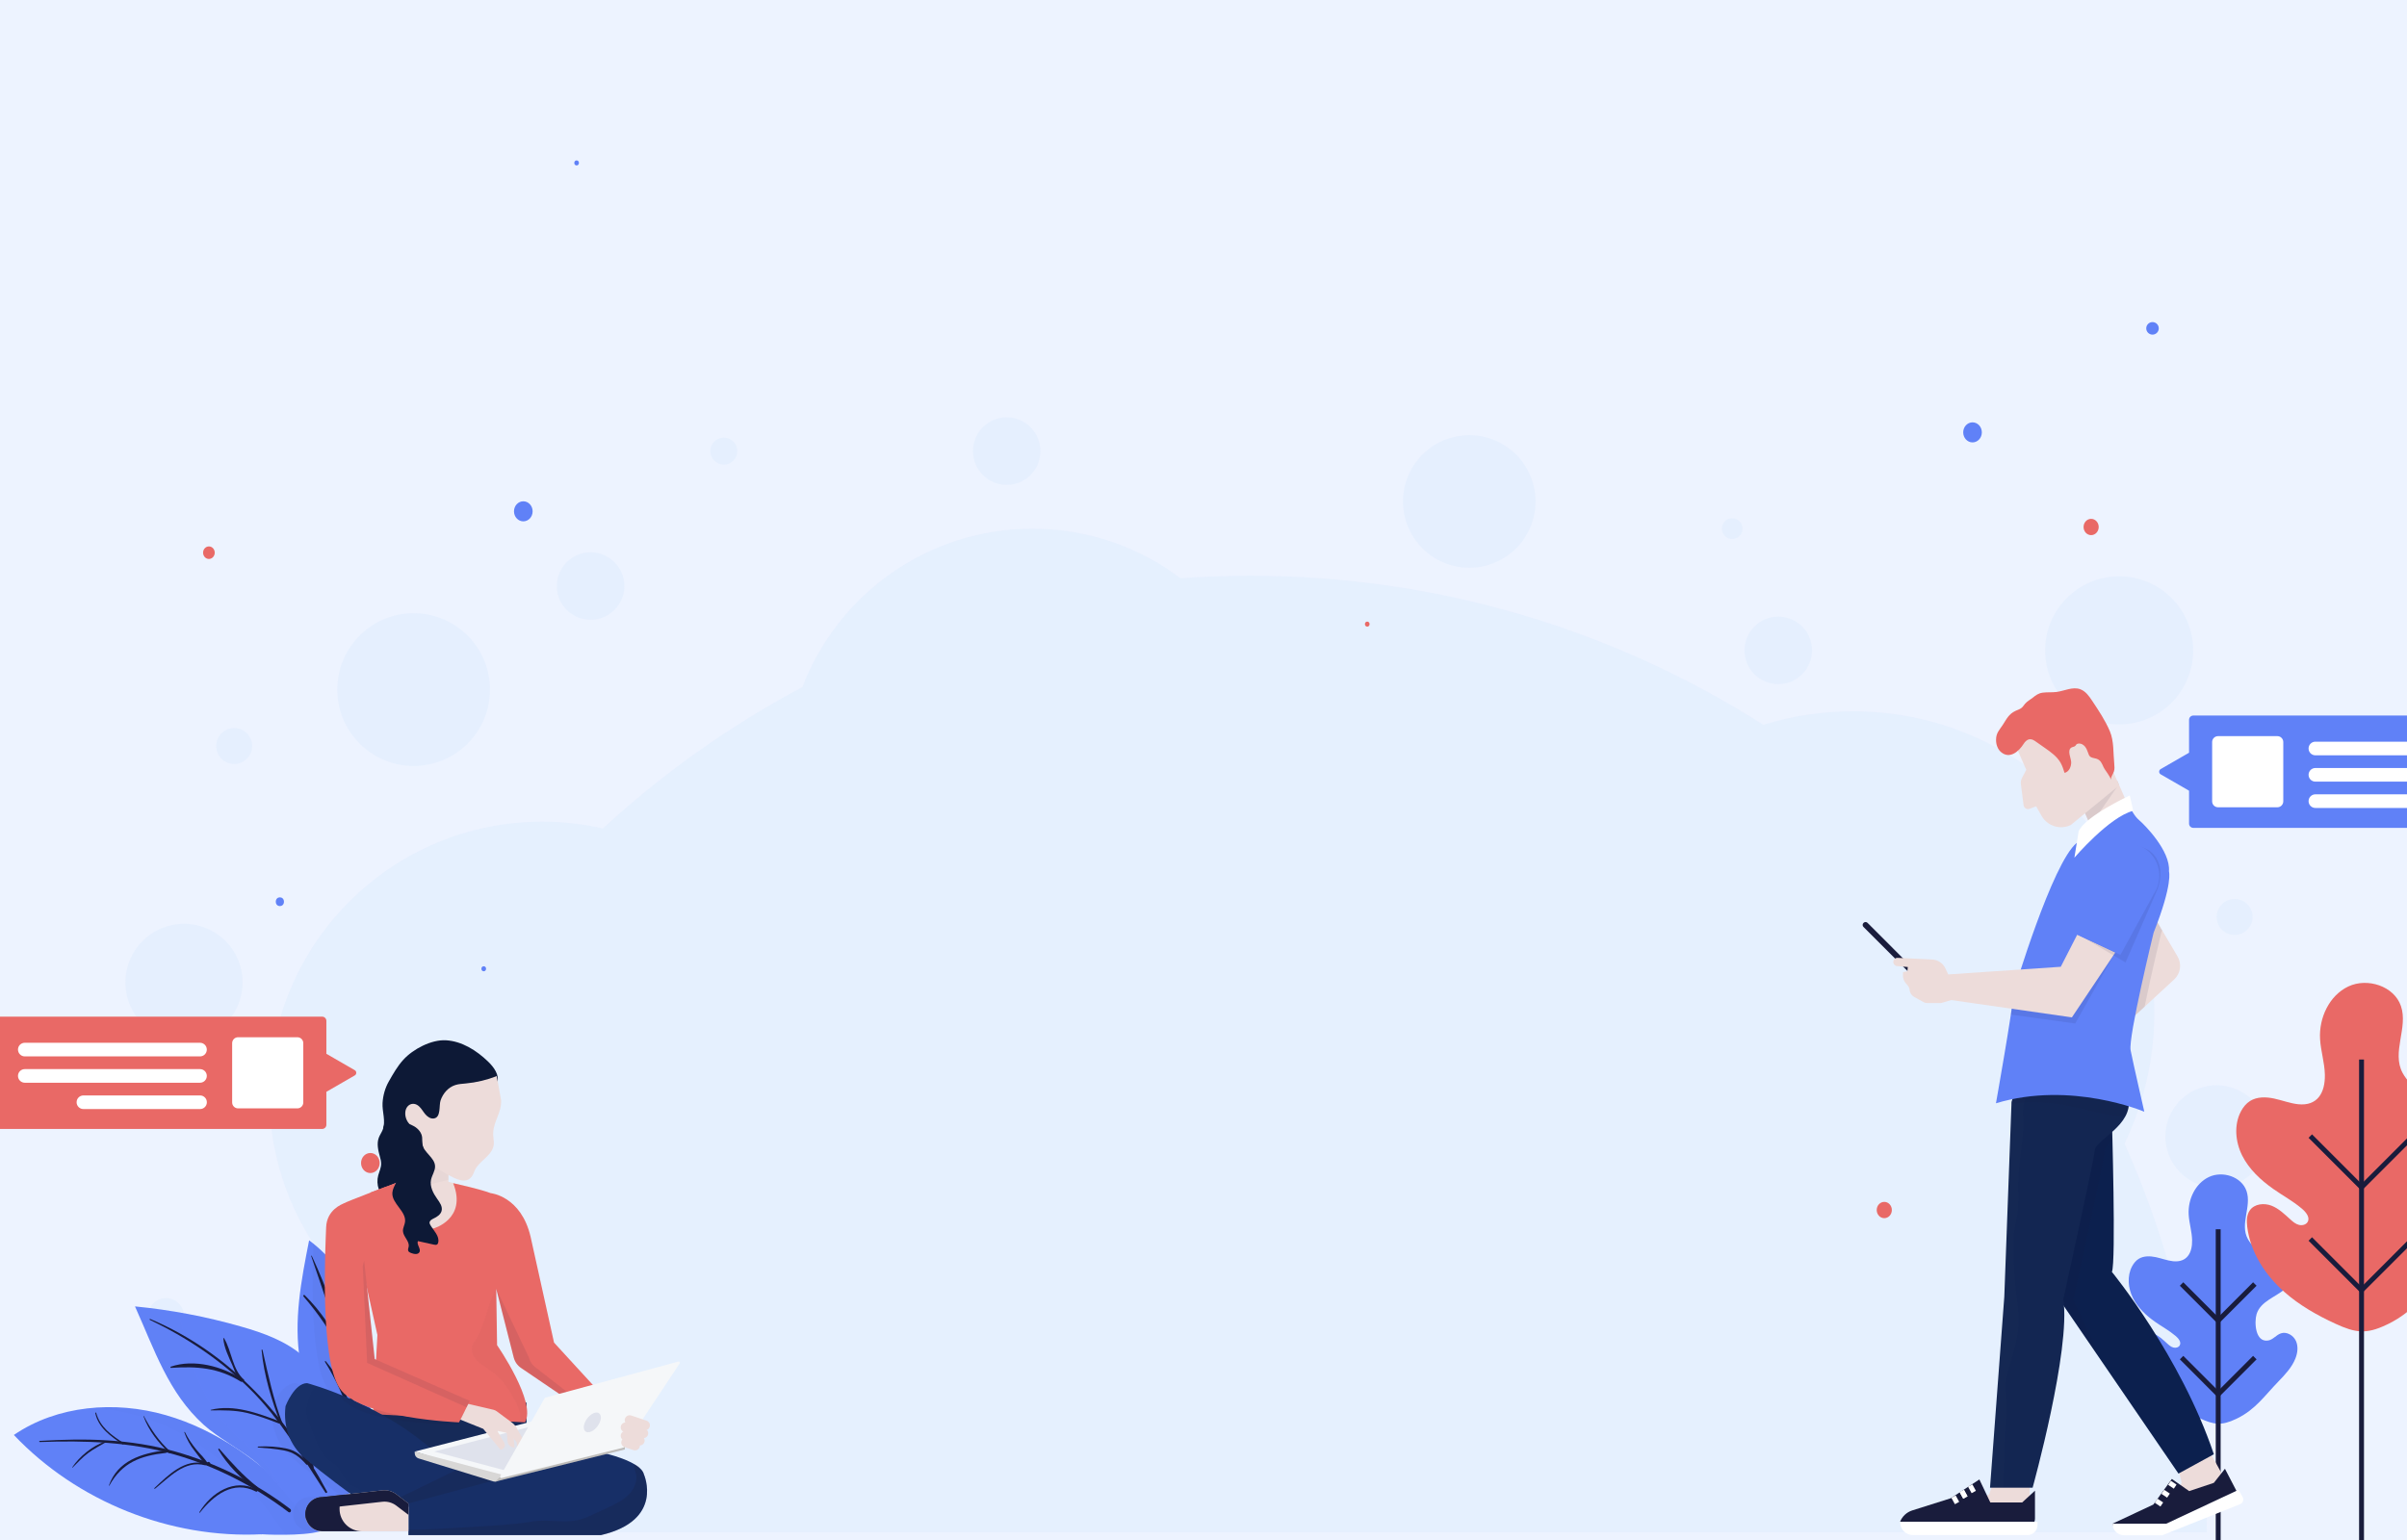 <svg width="1920" height="1229" viewBox="0 0 1920 1229" fill="none" xmlns="http://www.w3.org/2000/svg">
<rect x="0" y="0" width="1920" height="1229" fill="#808080" stroke="none"/>
<g clip-path="url(#clip0)">
<rect width="1920" height="1229" fill="#EDF3FF"/>
<g opacity="0.5">
<path d="M1807.79 916.138C1812.95 894.178 1799.34 872.194 1777.39 867.035C1755.44 861.876 1733.46 875.496 1728.31 897.456C1723.15 919.416 1736.76 941.4 1758.71 946.559C1780.66 951.718 1802.64 938.098 1807.79 916.138Z" fill="#DEEBFD"/>
</g>
<g opacity="0.5">
<path d="M1224.87 400.135C1224.87 429.36 1201.21 453.029 1172 453.029C1142.79 453.029 1119.13 429.36 1119.13 400.135C1119.13 370.911 1142.79 347.241 1172 347.241C1201.18 347.241 1224.87 370.911 1224.87 400.135Z" fill="#DEEBFD"/>
</g>
<g opacity="0.5">
<path d="M498.042 467.622C498.042 482.488 485.998 494.577 471.099 494.577C456.201 494.577 444.156 482.527 444.156 467.622C444.156 452.755 456.201 440.666 471.099 440.666C485.998 440.666 498.042 452.755 498.042 467.622Z" fill="#DEEBFD"/>
</g>
<g opacity="0.5">
<path d="M1445.42 518.951C1445.42 533.818 1433.38 545.907 1418.48 545.907C1403.58 545.907 1391.53 533.857 1391.53 518.951C1391.53 504.085 1403.58 491.996 1418.48 491.996C1433.38 491.996 1445.42 504.045 1445.42 518.951Z" fill="#DEEBFD"/>
</g>
<g opacity="0.5">
<path d="M803.016 386.911C817.896 386.911 829.959 374.843 829.959 359.956C829.959 345.068 817.896 333 803.016 333C788.136 333 776.073 345.068 776.073 359.956C776.073 374.843 788.136 386.911 803.016 386.911Z" fill="#DEEBFD"/>
</g>
<g opacity="0.5">
<path d="M1820 1024.97C1820 1031.07 1815.03 1036.04 1808.93 1036.04C1802.83 1036.04 1797.87 1031.07 1797.87 1024.97C1797.87 1018.86 1802.83 1013.89 1808.93 1013.89C1815.03 1013.93 1820 1018.86 1820 1024.97Z" fill="#DEEBFD"/>
</g>
<g opacity="0.5">
<path d="M1390.01 421.809C1390.01 426.387 1386.29 430.103 1381.72 430.103C1377.14 430.103 1373.43 426.387 1373.43 421.809C1373.43 417.232 1377.14 413.515 1381.72 413.515C1386.29 413.515 1390.01 417.232 1390.01 421.809Z" fill="#DEEBFD"/>
</g>
<g opacity="0.5">
<path d="M577.385 370.753C583.345 370.753 588.177 365.919 588.177 359.955C588.177 353.992 583.345 349.157 577.385 349.157C571.424 349.157 566.592 353.992 566.592 359.955C566.592 365.919 571.424 370.753 577.385 370.753Z" fill="#DEEBFD"/>
</g>
<g opacity="0.5">
<path d="M201.163 595.279C201.163 603.221 194.711 609.638 186.811 609.638C178.873 609.638 172.46 603.182 172.46 595.279C172.46 587.338 178.912 580.921 186.811 580.921C194.75 580.921 201.163 587.338 201.163 595.279Z" fill="#DEEBFD"/>
</g>
<g opacity="0.5">
<path d="M1796.85 731.661C1796.85 739.603 1790.4 746.02 1782.5 746.02C1774.56 746.02 1768.15 739.564 1768.15 731.661C1768.15 723.72 1774.6 717.303 1782.5 717.303C1790.44 717.264 1796.85 723.72 1796.85 731.661Z" fill="#DEEBFD"/>
</g>
<g opacity="0.5">
<path d="M390.074 560.002C395.465 526.773 372.909 495.463 339.696 490.07C306.482 484.677 275.188 507.243 269.797 540.473C264.407 573.702 286.962 605.011 320.176 610.404C353.389 615.797 384.684 593.231 390.074 560.002Z" fill="#DEEBFD"/>
</g>
<g opacity="0.5">
<path d="M146.769 1050.12C146.769 1058.06 140.316 1064.48 132.417 1064.48C124.479 1064.48 118.066 1058.02 118.066 1050.12C118.066 1042.22 124.518 1035.76 132.417 1035.76C140.316 1035.76 146.769 1042.18 146.769 1050.12Z" fill="#DEEBFD"/>
</g>
<g opacity="0.5">
<path d="M1690.41 578.065C1723.04 578.065 1749.49 551.599 1749.49 518.95C1749.49 486.302 1723.04 459.836 1690.41 459.836C1657.78 459.836 1631.32 486.302 1631.32 518.95C1631.32 551.599 1657.78 578.065 1690.41 578.065Z" fill="#DEEBFD"/>
</g>
<g opacity="0.5">
<path d="M164.676 827.127C188.54 817.237 199.872 789.865 189.987 765.99C180.102 742.114 152.743 730.777 128.879 740.666C105.015 750.556 93.683 777.928 103.568 801.803C113.453 825.679 140.812 837.016 164.676 827.127Z" fill="#DEEBFD"/>
</g>
<g opacity="0.47">
<path d="M1760.37 1222.61C1760.37 1112.17 1736.9 1007.24 1694.71 912.449C1709.96 880.877 1718.49 845.431 1718.49 808.03C1718.49 675.169 1610.83 567.503 1478.07 567.503C1453.2 567.503 1429.19 571.298 1406.63 578.301C1288.38 502.989 1148.03 459.367 997.481 459.367C978.711 459.367 960.137 460.033 941.719 461.363C908.832 436.559 867.89 421.81 823.546 421.81C739.745 421.81 668.224 474.312 639.99 548.215C582.116 579.005 528.661 616.993 480.875 661.006C465.312 657.485 449.162 655.568 432.582 655.568C312.297 655.568 214.771 753.141 214.771 873.482C214.771 925.907 233.306 974.028 264.16 1011.63C244.92 1078.64 234.636 1149.42 234.636 1222.58H1760.37V1222.61Z" fill="#DEEBFD"/>
</g>
<path d="M208.844 1224.18C208.922 1224.18 209 1224.18 209.079 1224.18C209.079 1224.18 205.716 1225.78 208.844 1224.18ZM237.194 1196.56C207.945 1166.32 172.633 1140.77 132.2 1129.15C91.766 1117.53 45.779 1121.25 11.055 1144.99C61.499 1198.16 135.68 1227.86 208.844 1224.22C219.519 1224.92 250.451 1225.39 259.132 1220.34C261.596 1218.9 254.4 1211.15 248.222 1204.73C246.228 1202.66 239.15 1198.59 237.194 1196.56Z" fill="#6081F7"/>
<g opacity="0.2">
<g opacity="0.2">
<path opacity="0.2" d="M248.183 1204.7C246.228 1202.66 239.111 1198.55 237.156 1196.56C207.906 1166.32 172.594 1140.77 132.161 1129.15C112.726 1123.55 92.04 1121.56 71.94 1123.59C95.09 1124.3 118.318 1130.52 139.043 1141.04C175.645 1159.66 204.895 1190.38 227.653 1224.61C239.971 1224.45 253.775 1223.44 259.093 1220.34C261.596 1218.9 254.361 1211.11 248.183 1204.7Z" fill="#191C3C"/>
</g>
</g>
<path d="M272.036 1132.98C277.824 1149.88 285.801 1175 278.645 1191.35C273.014 1204.27 263.121 1222.89 250.216 1220.31C239.345 1206.1 217.369 1177.31 203.408 1166.12C191.716 1156.73 173.572 1146.95 162.466 1136.86C134.233 1111.31 123.323 1077.16 107.681 1042.41C136.227 1045.19 164.539 1050.55 192.146 1058.45C210.174 1063.58 228.396 1070.11 242.356 1082.59C257.02 1095.78 265.662 1114.36 272.036 1132.98Z" fill="#6081F7"/>
<g opacity="0.08">
<path opacity="0.08" d="M210.877 1167.14C200.984 1155.87 184.873 1143 175.683 1131.14C156.327 1106.15 149.757 1077.39 142.758 1047.23C131.105 1045.19 119.412 1043.59 107.642 1042.45C123.284 1077.19 134.194 1111.31 162.427 1136.9C173.533 1146.95 191.677 1156.77 203.369 1166.16C210.095 1171.52 218.659 1180.99 226.949 1190.92C221.396 1181.42 215.726 1172.69 210.877 1167.14Z" fill="#F5F7F9"/>
</g>
<path d="M286.231 1042.88C295.812 1069.06 295.694 1097.66 295.46 1125.55C295.382 1136.15 298.041 1153.64 295.538 1163.97C293.466 1172.5 287.756 1180.79 282.673 1187.95C278.176 1194.29 272.701 1186.74 268.791 1180.56C265.115 1174.77 258.545 1164.71 261.83 1166.98C257.177 1150.82 254.518 1140.61 249.982 1124.38C245.837 1111.86 241.692 1099.3 239.463 1086.27C233.949 1054.27 240.284 1021.52 246.58 989.677C264.528 1003.1 278.489 1021.8 286.231 1042.88Z" fill="#6081F7"/>
<path d="M31.702 1150.63C68.147 1149.34 103.693 1150.47 139.043 1160.53C172.164 1169.99 202.665 1185.76 230.117 1206.5C231.564 1207.59 232.932 1205.13 231.524 1204.07C204.073 1183.18 172.868 1167.57 139.669 1158.18C104.006 1148.12 68.46 1147.46 31.702 1149.73C31.154 1149.77 31.115 1150.63 31.702 1150.63Z" fill="#191C3C"/>
<path d="M119.53 1053.13C148.819 1067.1 175.801 1085.18 198.951 1107.98C223.86 1132.51 240.597 1161.93 259.523 1190.92C260.071 1191.79 261.361 1191.04 260.892 1190.14C228.865 1130.01 183.504 1079.35 119.882 1052.47C119.452 1052.27 119.061 1052.9 119.53 1053.13Z" fill="#191C3C"/>
<path d="M248.222 1002.2C267.305 1059.12 289.594 1113.58 276.69 1174.81C276.416 1176.1 278.371 1176.61 278.645 1175.35C290.689 1117.18 273.21 1054.82 248.691 1002.04C248.535 1001.77 248.105 1001.96 248.222 1002.2Z" fill="#191C3C"/>
<path d="M57.862 1171.05C61.851 1167.06 65.527 1163.03 70.063 1159.59C74.599 1156.14 79.487 1153.76 84.336 1150.86C84.688 1150.67 84.493 1150.04 84.062 1150.16C73.895 1153.56 63.533 1161.93 57.589 1170.85C57.471 1171.01 57.745 1171.21 57.862 1171.05Z" fill="#191C3C"/>
<path d="M87.191 1185.45C97.397 1166.94 112.139 1161.54 132.278 1159.31C133.842 1159.16 133.568 1156.97 132.043 1157.16C112.999 1159.66 93.956 1165.38 86.878 1185.29C86.8 1185.49 87.112 1185.6 87.191 1185.45Z" fill="#191C3C"/>
<path d="M123.636 1187.87C135.211 1178.72 147.255 1164.91 163.561 1169.17C164.422 1169.41 164.773 1168.12 163.913 1167.88C147.45 1163.38 134.116 1177.11 123.127 1187.4C122.815 1187.72 123.284 1188.15 123.636 1187.87Z" fill="#191C3C"/>
<path d="M159.416 1207C170.287 1193.31 186.085 1180.67 204.112 1190.14C205.168 1190.69 206.068 1189.13 205.012 1188.58C187.063 1179.03 168.449 1191 158.986 1206.69C158.869 1206.93 159.221 1207.24 159.416 1207Z" fill="#191C3C"/>
<path d="M76.007 1127.51C78.392 1139.13 88.481 1146.25 97.827 1152.43C98.492 1152.86 99.157 1151.76 98.453 1151.33C88.95 1145.27 79.839 1138.73 76.711 1127.31C76.593 1126.88 75.929 1127.08 76.007 1127.51Z" fill="#191C3C"/>
<path d="M114.446 1130.09C118.591 1141.36 126.178 1151.14 134.859 1159.27C135.563 1159.94 136.657 1158.84 135.914 1158.22C126.803 1150.12 120.468 1140.65 114.759 1129.97C114.72 1129.74 114.368 1129.85 114.446 1130.09Z" fill="#191C3C"/>
<path d="M147.02 1142.92C148.975 1148.44 151.713 1153.25 155.349 1157.87C158.008 1161.19 162.075 1167.65 166.064 1169.25C166.377 1169.37 166.846 1169.21 167.081 1168.98C167.198 1168.82 167.354 1168.7 167.472 1168.55C167.941 1168.04 167.824 1167.29 167.276 1166.9C167.12 1166.79 166.963 1166.71 166.807 1166.59C166.494 1166.39 165.986 1166.43 165.712 1166.75C165.595 1166.86 165.477 1167.02 165.36 1167.14C165.086 1167.45 165.125 1168.12 165.634 1168.16C167.002 1168.35 161.293 1161.9 161.45 1162.05C159.768 1160.29 158.126 1158.49 156.601 1156.61C153.081 1152.35 149.953 1147.69 147.528 1142.73C147.372 1142.45 146.903 1142.65 147.02 1142.92Z" fill="#191C3C"/>
<path d="M174.159 1156.69C181.354 1168.94 192.381 1179.73 203.487 1188.38C204.816 1189.4 206.693 1187.56 205.364 1186.5C193.75 1177.35 184.638 1167.14 174.98 1156.07C174.589 1155.6 173.885 1156.18 174.159 1156.69Z" fill="#191C3C"/>
<path d="M136.423 1091.47C156.914 1090.1 174.158 1091.24 192.107 1102.43C193.28 1103.17 194.336 1101.29 193.202 1100.55C177.443 1090.26 154.724 1084.16 136.306 1090.46C135.797 1090.61 135.797 1091.51 136.423 1091.47Z" fill="#191C3C"/>
<path d="M168.254 1125.39C178.108 1125.28 187.298 1125.12 196.995 1127.39C205.677 1129.42 214.006 1132.59 222.296 1135.76C223.391 1136.19 223.86 1134.39 222.765 1134C205.755 1127.66 186.555 1120.35 168.176 1124.92C167.941 1125 167.98 1125.39 168.254 1125.39Z" fill="#191C3C"/>
<path d="M205.911 1155.01C212.715 1155.48 219.559 1156.03 226.284 1157.28C234.184 1158.73 239.072 1162.56 244.233 1168.47C245.055 1169.41 246.423 1168.04 245.602 1167.1C240.753 1161.58 236.178 1157.51 228.865 1155.91C221.396 1154.27 213.576 1153.8 205.95 1154.23C205.442 1154.27 205.442 1154.97 205.911 1155.01Z" fill="#191C3C"/>
<path d="M178.147 1067.96C178.655 1075.28 182.409 1082.63 185.342 1089.32C187.18 1093.47 188.979 1101.02 194.18 1101.8C194.649 1101.88 195.118 1101.29 194.688 1100.94C185.342 1092.96 184.873 1077.9 178.734 1067.84C178.577 1067.53 178.108 1067.61 178.147 1067.96Z" fill="#191C3C"/>
<path d="M208.648 1077.23C210.486 1097.42 216.743 1117.49 223.899 1136.35C224.251 1137.29 225.737 1136.9 225.385 1135.96C218.072 1116.67 213.927 1097.19 209.391 1077.12C209.274 1076.72 208.609 1076.8 208.648 1077.23Z" fill="#191C3C"/>
<path d="M241.3 1119.64C241.261 1136.78 245.602 1154.27 248.222 1171.13C248.417 1172.42 250.451 1171.91 250.216 1170.62C247.283 1153.6 244.585 1136.62 242.161 1119.53C242.083 1119.02 241.3 1119.13 241.3 1119.64Z" fill="#191C3C"/>
<path d="M242.083 1034.47C254.048 1048.28 264.137 1062.88 271.958 1079.42C272.584 1080.79 274.617 1079.62 273.992 1078.29C266.249 1061.62 256.16 1046.4 243.099 1033.49C242.435 1032.79 241.496 1033.77 242.083 1034.47Z" fill="#191C3C"/>
<path d="M281.421 1037.41C275.634 1050.47 274.578 1066.98 273.796 1081.11C273.718 1082.36 275.712 1082.4 275.751 1081.15C276.221 1073.05 277.081 1065.03 278.41 1057.05C279.505 1050.55 281.5 1044.17 282.243 1037.68C282.282 1037.21 281.578 1037.02 281.421 1037.41Z" fill="#191C3C"/>
<path d="M259.171 1086.62C268.126 1100.86 273.874 1114.83 280.209 1130.28C280.405 1130.71 280.991 1130.4 280.952 1130.01C278.762 1114.56 269.807 1097.93 259.836 1086.11C259.523 1085.8 258.936 1086.27 259.171 1086.62Z" fill="#191C3C"/>
<path d="M281.891 1131.11C285.84 1121.13 289.047 1111.35 294.639 1102.08C295.108 1101.33 293.935 1100.67 293.466 1101.41C288.147 1110.29 282.907 1120.7 281.5 1131.07C281.46 1131.3 281.812 1131.3 281.891 1131.11Z" fill="#191C3C"/>
<path d="M282.986 853.92L260.344 840.853V814.602C260.344 812.724 258.819 811.198 256.942 811.198H-7.598C-9.475 811.198 -11 812.724 -11 814.602V897.425C-11 899.303 -9.475 900.829 -7.598 900.829H256.942C258.819 900.829 260.344 899.303 260.344 897.425V871.173L282.986 858.106C284.589 857.168 284.589 854.859 282.986 853.92Z" fill="#E96966"/>
<path d="M189.918 884.398H237.195C239.815 884.398 241.926 882.285 241.926 879.664V832.365C241.926 829.743 239.815 827.631 237.195 827.631H189.918C187.298 827.631 185.186 829.743 185.186 832.365V879.664C185.186 882.285 187.298 884.398 189.918 884.398Z" fill="white"/>
<path d="M19.775 842.927H159.534C162.545 842.927 164.969 840.501 164.969 837.489C164.969 834.476 162.545 832.051 159.534 832.051H19.775C16.764 832.051 14.339 834.476 14.339 837.489C14.379 840.501 16.803 842.927 19.775 842.927Z" fill="white"/>
<path d="M19.775 863.937H159.534C162.545 863.937 164.969 861.511 164.969 858.499C164.969 855.486 162.545 853.061 159.534 853.061H19.775C16.764 853.061 14.339 855.486 14.339 858.499C14.379 861.511 16.803 863.937 19.775 863.937Z" fill="white"/>
<path d="M66.544 884.944H159.573C162.584 884.944 165.008 882.519 165.008 879.506C165.008 876.494 162.584 874.068 159.573 874.068H66.544C63.533 874.068 61.108 876.494 61.108 879.506C61.108 882.519 63.533 884.944 66.544 884.944Z" fill="white"/>
<g opacity="0.3">
<g opacity="0.3">
<path opacity="0.3" d="M282.673 1187.95C287.756 1180.79 293.466 1172.5 295.538 1163.97C298.041 1153.64 295.382 1136.15 295.46 1125.55C295.694 1097.81 295.812 1069.37 286.388 1043.31L291.276 1065.26L290.181 1084.94L289.164 1084.47L284.12 1037.72C276.651 1020.07 264.802 1004.39 249.864 992.375C248.848 1022.07 247.831 1087.52 261.126 1107.67C263.629 1111.46 267.657 1114.71 272.701 1117.53C260.618 1112.05 250.334 1108.33 243.608 1106.14C243.608 1106.14 243.608 1106.14 243.569 1106.14C243.021 1105.95 242.513 1105.79 242.004 1105.64C241.887 1105.6 241.77 1105.56 241.652 1105.52C241.144 1105.36 240.675 1105.21 240.245 1105.09C240.166 1105.05 240.088 1105.05 239.971 1105.01C239.541 1104.89 239.111 1104.74 238.759 1104.66C238.68 1104.62 238.602 1104.62 238.524 1104.58C238.172 1104.46 237.82 1104.38 237.507 1104.27C237.429 1104.23 237.39 1104.23 237.312 1104.19C237.038 1104.11 236.764 1104.03 236.53 1103.95C236.452 1103.91 236.373 1103.91 236.295 1103.87C236.1 1103.84 235.943 1103.8 235.826 1103.76C235.709 1103.72 235.669 1103.72 235.591 1103.68C235.513 1103.64 235.435 1103.64 235.396 1103.64C235.318 1103.6 235.239 1103.6 235.239 1103.6C234.457 1103.6 233.714 1103.72 232.971 1103.91C232.658 1103.99 232.346 1104.11 232.033 1104.23C231.72 1104.34 231.446 1104.46 231.133 1104.62C229.139 1105.52 227.262 1106.89 225.62 1108.61C221.983 1112.29 219.519 1116.79 218.151 1121.64V1121.68L217.994 1122.26C217.994 1122.34 217.994 1122.42 217.994 1122.5C216.86 1127.04 216.704 1131.85 217.642 1136.54C219.285 1144.84 223.117 1152.58 228.787 1159C229.061 1159.31 229.335 1159.63 229.608 1159.9C230.821 1161.19 232.072 1162.44 233.401 1163.58C240.44 1169.6 248.339 1175.78 254.987 1180.87C255.925 1181.61 256.864 1182.32 257.763 1182.98C258.897 1183.84 259.914 1184.62 260.931 1185.37C262.143 1186.27 263.238 1187.09 264.255 1187.83C265.115 1188.46 265.897 1189.05 266.601 1189.55C267.148 1189.95 267.618 1190.3 268.048 1190.61C268.908 1191.24 269.495 1191.67 269.807 1191.9C269.886 1191.98 269.886 1191.98 269.925 1191.98L247.205 1194.52C241.652 1194.52 236.882 1197.89 234.848 1202.7C234.184 1204.3 233.792 1206.06 233.792 1207.9V1208.29C233.792 1209.08 233.871 1209.86 234.027 1210.6C234.34 1212.52 235.044 1214.28 236.1 1215.81C238.524 1219.4 242.591 1221.75 247.244 1221.75H255.104C255.417 1221.67 255.769 1221.56 256.082 1221.48C256.356 1221.4 256.668 1221.32 256.903 1221.2C257.724 1220.89 258.467 1220.58 259.093 1220.23C259.406 1220.03 259.562 1219.76 259.601 1219.4C259.601 1219.17 259.562 1218.86 259.445 1218.5C267.852 1213.69 274.422 1200.9 278.645 1191.28C278.801 1190.96 278.88 1190.57 279.036 1190.26C280.287 1190.3 281.5 1189.59 282.673 1187.95ZM287.991 1123.98L287.952 1124.96C285.84 1123.87 283.768 1122.81 281.695 1121.79C281.539 1121.71 281.421 1121.64 281.265 1121.6C281.148 1121.52 281.03 1121.48 280.913 1121.4C283.142 1122.34 285.527 1123.2 287.991 1123.98Z" fill="#191C3C"/>
</g>
</g>
<path d="M389.271 846.996C380.042 838.115 368.428 830.76 355.641 830.055C344.027 829.429 329.441 837.097 321.738 845.587C317.045 850.712 313.604 856.815 310.163 862.879C307.191 868.083 305.549 873.99 305.158 880.015C304.728 887.136 307.973 894.608 305.236 901.533C304.376 903.684 303.007 905.562 302.186 907.714C300.348 912.565 301.677 917.964 303.046 922.933C303.554 924.772 304.063 926.649 304.063 928.567C304.024 931.735 302.577 934.709 301.717 937.76C299.761 944.959 302.303 953.918 309.186 956.774C311.61 957.791 314.308 957.948 316.928 957.869C317.828 957.83 318.766 957.791 319.587 957.361C322.051 956.07 321.933 952.549 323.302 950.123C325.062 947.033 329.09 946.094 332.687 946.054C336.246 946.015 340.039 946.446 343.245 944.881C351.887 940.695 349.815 926.258 357.753 920.859C361.233 918.512 365.965 918.434 369.211 915.773C372.965 912.722 373.551 907.323 375.624 902.941C377.383 899.146 380.316 896.055 382.897 892.769C389.467 884.436 394.081 874.577 396.271 864.17L396.662 864.053C398.578 857.793 394.003 851.534 389.271 846.996Z" fill="#0D1936"/>
<path d="M376.327 1011.19L324.006 1005.64L304.18 948.598L320.369 942.221L356.971 942.847L380.942 948.598L376.327 1011.19Z" fill="#EDDCDA"/>
<path d="M420.007 1119.17H299.018V1192.1H420.007V1119.17Z" fill="#162A58"/>
<path d="M361.507 944.098C361.507 944.098 383.835 949.027 391.422 952.04C391.422 952.04 415.666 954.309 423.253 986.898L441.944 1071.29L481.322 1114.24L466.189 1125.86L415.627 1091.51C412.733 1089.56 410.661 1086.58 409.801 1083.22L395.84 1028.37L396.505 1073.32C396.505 1073.32 428.336 1119.29 418.716 1134.94L297.532 1128.37L301.052 1065.22L287.404 1004.07L295.499 951.531L320.369 942.181C320.369 942.181 314.582 975.905 345.474 980.325C345.474 980.365 372.886 972.931 361.507 944.098Z" fill="#E96966"/>
<g opacity="0.3">
<g opacity="0.3">
<path opacity="0.3" d="M396.153 1053.53L395.801 1028.37C389.662 1038.42 386.182 1059.71 379.299 1069.17C378.204 1070.66 377.149 1072.26 376.64 1074.06C375.506 1078.09 377.461 1082.4 380.316 1085.41C383.171 1088.42 386.886 1090.5 390.288 1092.88C397.444 1097.85 403.388 1104.5 407.728 1112.05C410.935 1117.69 417.426 1128.48 414.259 1134.82C415.705 1134.82 417.191 1134.94 418.638 1135.02C428.219 1119.37 396.427 1073.4 396.427 1073.4L396.153 1053.53Z" fill="#191C3C"/>
</g>
</g>
<g opacity="0.3">
<path opacity="0.3" d="M427.75 1091.51C424.856 1089.56 422.783 1086.58 421.923 1083.22L395.84 1028.37L403.583 1058.96L409.801 1083.22C410.661 1086.62 412.733 1089.56 415.627 1091.51L466.189 1125.86L469.044 1123.67L427.75 1091.51Z" fill="#191C3C"/>
</g>
<path d="M279.818 1192.1C279.818 1192.1 259.288 1177.31 243.177 1163.58C230.977 1153.17 225.854 1138.19 227.731 1122.26L227.888 1121.68C227.888 1121.68 234.848 1103.64 244.976 1103.64C244.976 1103.64 307.191 1119.76 352.591 1163.97L429.079 1189.01L287.404 1207.2L279.818 1192.1Z" fill="#172F67"/>
<g opacity="0.07">
<path opacity="0.07" d="M291.119 1194.48C289.516 1191.86 287.991 1189.12 285.449 1187.52C283.846 1186.5 281.93 1186 280.287 1184.98C275.36 1181.93 273.131 1175.2 269.416 1170.93C266.054 1167.1 261.244 1165.26 258.115 1161.15C255.417 1157.59 253.697 1153.41 252.054 1149.26C250.49 1145.35 248.887 1141.47 247.323 1137.56C245.68 1133.53 244.038 1129.35 244.233 1125.04C244.351 1122.26 248.652 1104.7 253.423 1106.22C248.144 1104.5 245.055 1103.68 245.055 1103.68C241.535 1103.68 238.25 1105.83 235.435 1108.65C228.24 1115.93 225.463 1126.53 227.458 1136.58C229.53 1146.99 235.005 1156.57 243.256 1163.62C259.367 1177.35 279.896 1192.14 279.896 1192.14L287.483 1207.24L301.717 1205.4C299.331 1200.63 294.717 1200.08 291.745 1195.38C291.51 1195.07 291.315 1194.76 291.119 1194.48Z" fill="#F7F9FA"/>
</g>
<g opacity="0.3">
<path opacity="0.8" d="M309.107 1199.65V1204.42L429.079 1189.01L393.025 1177.23L369.093 1170.42L309.107 1199.65Z" fill="#191C3C"/>
</g>
<path d="M481.322 1159.35C481.322 1159.35 511.12 1165.81 513.622 1176.41C513.622 1176.41 530.046 1213.15 479.289 1224.92H325.805V1199.65L398.891 1179.93L481.322 1159.35Z" fill="#172F67"/>
<g opacity="0.3">
<path opacity="0.8" d="M513.622 1176.41C512.919 1173.4 508.734 1168.62 505.606 1168.62C505.645 1172.15 507.718 1175.32 507.639 1178.99C507.561 1183.73 505.332 1188.38 502.204 1191.82C497.472 1197.03 490.903 1200.12 484.529 1203.09C480.697 1204.89 476.825 1206.65 472.993 1208.45C469.474 1210.1 465.915 1211.74 462.122 1212.64C449.648 1215.69 436.47 1211.82 423.839 1214.12C416.057 1215.53 408.197 1216.16 400.337 1216.82C394.198 1217.33 325.766 1221.68 325.766 1220.38C325.766 1220.42 325.766 1224.92 325.766 1224.92H479.289C530.046 1213.15 513.622 1176.41 513.622 1176.41Z" fill="#191C3C"/>
</g>
<path d="M325.805 1199.65L316.068 1192.25C312.9 1189.87 308.951 1188.77 305.001 1189.2L257.02 1194.56C249.63 1194.56 243.608 1200.55 243.569 1207.98V1208.37C243.569 1215.81 249.552 1221.83 257.02 1221.83H325.766V1199.65H325.805Z" fill="#EDDCDA"/>
<path d="M316.068 1192.25C312.9 1189.87 308.951 1188.77 305.001 1189.2L257.02 1194.56C249.63 1194.56 243.608 1200.55 243.569 1207.98V1208.37C243.569 1209.9 243.881 1211.38 244.351 1212.75C246.149 1207.47 251.116 1203.64 257.02 1203.64L305.001 1198.28C308.951 1197.85 312.9 1198.94 316.068 1201.33L325.805 1208.72V1199.65L316.068 1192.25Z" fill="#191C3C"/>
<path d="M270.863 1203.95V1203.4C270.863 1199.34 272.271 1195.58 274.578 1192.61L257.06 1194.56C249.669 1194.56 243.647 1200.55 243.608 1207.98V1208.37C243.608 1215.81 249.591 1221.83 257.06 1221.83H288.734C278.841 1221.87 270.824 1213.85 270.863 1203.95Z" fill="#191C3C"/>
<path d="M330.849 1158.22L428.297 1133.18L462.591 1164.01L398.852 1179.93L330.849 1158.22Z" fill="#F5F7F9"/>
<path d="M346.374 1158.22L436.118 1134.98L462.591 1162.44L410.817 1175.39L346.374 1158.22Z" fill="#DFE2EC"/>
<path d="M400.65 1176.76L330.81 1158.22V1159.55C330.81 1161.47 332.062 1163.15 333.86 1163.7L393.572 1182.08C395.293 1182.59 397.131 1181.97 398.148 1180.48L400.65 1176.76Z" fill="#D8D7D6"/>
<path d="M395.058 1182.24L498.411 1156.57V1152.35L400.65 1176.76L395.058 1182.24Z" fill="#BEBCBA"/>
<path d="M369.093 1119.17L393.612 1124.88C394.55 1125.12 395.449 1125.51 396.232 1126.1L408.549 1135.25C410.465 1136.7 411.99 1138.62 412.89 1140.85L416.761 1147.5L418.521 1160.41C416.331 1162.17 413.007 1160.76 412.773 1157.94L412.186 1151.06C411.13 1148.87 405.851 1143.62 403.466 1143.16L396.623 1141.67L402.214 1151.18C403.622 1153.56 401.98 1156.61 399.203 1156.73L385.478 1140.1L361.429 1130.44L369.093 1119.17Z" fill="#EDDCDA"/>
<path d="M398.969 1177.97L434.436 1115.65C434.554 1115.42 434.788 1115.26 435.023 1115.18L541.074 1086.43C541.934 1086.19 542.599 1087.13 542.168 1087.87L497.942 1154.62C497.824 1154.81 497.59 1154.97 497.355 1155.05L400.103 1179.34C399.243 1179.58 398.578 1178.72 398.969 1177.97Z" fill="#F5F7F9"/>
<path d="M478.39 1134.98C476.513 1139.32 472.368 1142.84 469.122 1142.84C465.837 1142.84 464.703 1139.28 466.58 1134.94C468.457 1130.6 472.602 1127.08 475.848 1127.08C479.133 1127.12 480.267 1130.64 478.39 1134.98Z" fill="#DFE2EC"/>
<g opacity="0.3">
<path opacity="0.3" d="M299.018 1125.67C288.382 1120.03 278.45 1115.61 270.042 1112.25C270.316 1112.76 270.629 1113.27 270.902 1113.73C286.896 1137.99 365.73 1136.78 365.73 1136.78L370.657 1125.98L364.127 1119.17H299.018V1125.67Z" fill="#191C3C"/>
</g>
<path d="M308.286 946.759C308.286 946.759 278.176 958.104 274.304 960.139C272.897 960.882 260.657 965.186 260.149 979.348C259.64 993.511 254.909 1083.41 270.902 1107.67C286.896 1131.93 366.16 1134.94 366.16 1134.94L374.763 1117.76L298.901 1084.43L290.415 1005.6L308.286 946.759Z" fill="#E96966"/>
<g opacity="0.3">
<path opacity="0.3" d="M298.901 1084.47L290.455 1005.64L289.36 1010.06L292.84 1087.48L372.221 1122.93L374.763 1117.8L298.901 1084.47Z" fill="#191C3C"/>
</g>
<path d="M513.27 1141.04L501.031 1136.94C498.958 1136.23 497.863 1134 498.528 1131.97C499.232 1129.89 501.461 1128.8 503.494 1129.46L515.734 1133.57C517.807 1134.27 518.902 1136.5 518.237 1138.54C517.533 1140.61 515.304 1141.75 513.27 1141.04Z" fill="#EDDCDA"/>
<path d="M511.902 1147.34L497.824 1142.65C495.752 1141.94 494.657 1139.71 495.322 1137.68C496.026 1135.6 498.255 1134.51 500.288 1135.17L514.365 1139.87C516.438 1140.57 517.533 1142.8 516.868 1144.84C516.203 1146.91 513.974 1148.05 511.902 1147.34Z" fill="#EDDCDA"/>
<path d="M509.047 1153.17L497.824 1149.42C495.752 1148.71 494.657 1146.48 495.322 1144.45C496.026 1142.37 498.255 1141.28 500.288 1141.94L511.511 1145.7C513.583 1146.4 514.678 1148.63 514.013 1150.67C513.349 1152.74 511.12 1153.88 509.047 1153.17Z" fill="#EDDCDA"/>
<path d="M505.293 1157.08L498.255 1154.74C496.182 1154.03 495.087 1151.8 495.752 1149.77C496.456 1147.69 498.685 1146.6 500.718 1147.26L507.757 1149.61C509.829 1150.31 510.924 1152.54 510.26 1154.58C509.595 1156.65 507.366 1157.79 505.293 1157.08Z" fill="#EDDCDA"/>
<path d="M404.913 1150.35L403.896 1140.22L408.94 1139.71L410.465 1154.93C407.689 1155.17 405.225 1153.13 404.913 1150.35Z" fill="#EDDCDA"/>
<path d="M357.714 927.432H327.76V966.476H357.714V927.432Z" fill="#EDDCDA"/>
<g opacity="0.3">
<path opacity="0.1" d="M357.714 941.281L327.76 948.832V927.432H357.714V941.281Z" fill="#191C3C"/>
</g>
<path d="M399.712 877.824L396.232 858.654C388.293 861.745 379.964 863.74 371.518 864.523C368.702 864.797 365.887 864.914 363.189 865.775C357.518 867.574 353.373 872.465 351.457 877.981C350.01 882.128 351.966 891.635 346.022 892.456C343.402 892.808 340.977 891.087 339.257 889.092C337.575 887.097 336.324 884.71 334.408 882.91C329.754 878.49 323.811 881.345 323.302 887.488C322.989 891.165 324.475 894.96 327.173 897.464C329.95 900.046 334.017 901.494 335.542 904.937C336.128 906.306 336.246 907.832 336.402 909.318C336.95 914.483 338.162 919.686 340.938 924.068C345.122 930.64 352.239 934.631 359.083 938.308C366.943 942.573 374.646 944.959 378.165 935.139C380.981 927.197 390.366 923.637 393.26 915.891C394.785 911.783 393.142 908.106 393.416 903.763C393.924 894.217 400.181 887.723 399.712 877.824Z" fill="#EDDCDA"/>
<g opacity="0.1">
<g opacity="0.1">
<path opacity="0.1" d="M393.377 903.724C393.924 894.217 400.181 887.723 399.712 877.824L396.232 858.654C394.824 859.202 393.377 859.672 391.969 860.141L395.176 877.824C395.684 887.723 389.388 894.217 388.841 903.724C388.606 908.066 390.249 911.744 388.684 915.852C385.791 923.598 376.445 927.197 373.59 935.1C372.143 939.091 370.032 941.047 367.49 941.712C372.026 942.651 375.936 941.321 378.126 935.1C380.942 927.158 390.327 923.598 393.221 915.852C394.785 911.744 393.142 908.066 393.377 903.724Z" fill="#191C3C"/>
</g>
</g>
<path d="M348.72 956.579C345.513 952.079 342.698 946.681 343.832 941.282C344.614 937.604 347.156 934.279 347.038 930.523C346.804 923.559 337.771 919.608 336.832 912.683C336.598 910.961 336.91 909.201 336.715 907.479C336.324 903.763 333.626 900.633 330.38 898.716C327.174 896.799 323.459 895.977 319.822 895.117C317.006 894.491 314.074 893.826 311.297 894.452C308.482 895.078 305.823 897.347 305.744 900.242L306.722 900.32C310.241 900.75 312.509 904.545 312.666 908.066C312.822 911.627 311.493 915.03 310.632 918.473C309.772 921.916 309.459 925.828 311.375 928.801C312.979 931.266 315.911 932.753 317.085 935.452C319.314 940.734 313.409 945.937 312.979 951.649C312.314 960.374 324.319 966.516 323.068 975.162C322.716 977.588 321.308 979.857 321.425 982.321C321.621 986.781 326.743 990.263 326 994.684C325.805 995.858 325.179 997.11 325.688 998.205C326.079 999.027 327.017 999.418 327.838 999.77C330.145 1000.67 333.352 1001.3 334.564 999.144C336.05 996.445 332.101 993.119 333.352 990.302C337.614 991.241 341.877 992.18 346.1 993.119C346.999 993.315 348.055 993.471 348.759 992.924C349.189 992.572 349.424 992.024 349.541 991.476C350.753 986.351 345.983 982.048 343.324 977.548C342.972 976.922 342.62 976.218 342.659 975.514C342.737 973.91 344.418 972.971 345.865 972.267C348.603 970.976 351.457 969.176 352.239 966.242C353.178 962.76 350.792 959.474 348.72 956.579Z" fill="#0D1936"/>
<path d="M1784.76 1131.67C1784.41 1131.87 1784.02 1132.02 1783.62 1132.22C1772.01 1137.78 1765.83 1136.84 1754.53 1131.63C1744.13 1126.82 1734 1121.11 1725.36 1113.48C1714.41 1103.82 1705.96 1090.75 1704.2 1076.27C1703.81 1073.03 1703.81 1069.47 1705.77 1066.81C1708.43 1063.17 1713.86 1062.62 1718.05 1064.26C1722.23 1065.87 1725.55 1069.15 1728.88 1072.17C1730.29 1073.46 1731.81 1074.75 1733.65 1075.22C1735.49 1075.73 1737.75 1075.18 1738.69 1073.54C1740.22 1070.88 1737.64 1067.82 1735.29 1065.87C1729.86 1061.33 1724.77 1058.71 1719.06 1054.72C1711.91 1049.67 1705.3 1043.53 1701.39 1035.7C1697.48 1027.88 1696.58 1018.18 1700.68 1010.47C1701.94 1008.12 1703.62 1005.97 1705.88 1004.52C1709.87 1002.02 1715 1002.14 1719.61 1003.11C1724.22 1004.09 1728.68 1005.85 1733.38 1006.36C1744.48 1007.5 1748.82 999.711 1748.59 989.5C1748.43 982.653 1746.24 976.003 1745.85 969.156C1745.15 957.106 1751.09 944.313 1762 939.149C1772.91 933.985 1788.12 938.914 1791.99 950.338C1796.22 962.74 1786.56 976.629 1792.97 988.483C1795.04 992.356 1799.77 997.638 1803.45 999.946C1809.51 1003.7 1818.27 999.281 1825.35 999.594C1826.91 999.672 1828.63 999.868 1829.73 1001C1830.55 1001.82 1830.86 1003.04 1831.1 1004.17C1832.78 1012.78 1829.65 1022.17 1823.16 1028.08C1815.85 1034.77 1803.14 1038.17 1800.01 1048.61C1798.09 1055.11 1798.91 1071.27 1809.24 1069.62C1813.11 1069 1815.69 1065.16 1819.4 1063.91C1823.98 1062.35 1829.26 1065.4 1831.33 1069.82C1833.4 1074.2 1832.78 1079.44 1830.98 1083.98C1828.16 1091.1 1822.73 1096.81 1817.41 1102.33C1806.38 1113.71 1799.19 1124.55 1784.76 1131.67Z" fill="#6081F7"/>
<path d="M1771.35 980.854H1767.44V1232.88H1771.35V980.854Z" fill="#191C3C"/>
<path d="M1769.39 1056.52L1738.81 1025.92L1741.55 1023.15L1769.39 1051L1797.23 1023.15L1800.01 1025.92L1769.39 1056.52Z" fill="#191C3C"/>
<path d="M1769.39 1115.28L1738.81 1084.65L1741.55 1081.87L1769.39 1109.72L1797.23 1081.87L1800.01 1084.65L1769.39 1115.28Z" fill="#191C3C"/>
<path d="M1905.2 1056.32C1904.69 1056.6 1904.14 1056.83 1903.64 1057.06C1887.41 1064.85 1878.76 1063.52 1862.93 1056.24C1848.34 1049.51 1834.22 1041.53 1822.14 1030.85C1806.85 1017.36 1795 999.085 1792.54 978.819C1791.99 974.281 1792.03 969.312 1794.73 965.596C1798.44 960.51 1806.03 959.766 1811.9 962.035C1817.76 964.305 1822.38 968.882 1827.03 973.068C1829.02 974.868 1831.14 976.667 1833.72 977.332C1836.3 978.037 1839.46 977.293 1840.76 974.985C1842.87 971.268 1839.27 967.004 1835.98 964.265C1828.4 957.928 1821.28 954.289 1813.3 948.656C1803.29 941.613 1794.06 933.006 1788.55 922.091C1783.08 911.176 1781.83 897.6 1787.53 886.802C1789.26 883.516 1791.64 880.504 1794.81 878.508C1800.4 874.987 1807.56 875.183 1813.97 876.552C1820.42 877.921 1826.64 880.386 1833.21 881.09C1848.69 882.694 1854.79 871.779 1854.48 857.499C1854.29 847.914 1851.2 838.642 1850.65 829.057C1849.67 812.234 1857.96 794.316 1873.21 787.117C1888.42 779.919 1909.74 786.804 1915.17 802.767C1921.08 820.098 1907.58 839.542 1916.5 856.13C1919.43 861.529 1926 868.962 1931.16 872.131C1939.65 877.374 1951.93 871.192 1961.82 871.662C1964.01 871.779 1966.4 872.053 1967.96 873.657C1969.1 874.831 1969.56 876.474 1969.88 878.078C1972.22 890.128 1967.84 903.234 1958.77 911.489C1948.53 920.839 1930.77 925.573 1926.39 940.205C1923.7 949.281 1924.87 971.894 1939.3 969.625C1944.69 968.765 1948.33 963.405 1953.53 961.644C1959.95 959.453 1967.34 963.718 1970.19 969.899C1973.08 976.041 1972.22 983.397 1969.72 989.695C1965.77 999.672 1958.15 1007.65 1950.72 1015.36C1935.47 1031.24 1925.42 1046.38 1905.2 1056.32Z" fill="#E96966"/>
<path d="M1885.69 845.411H1881.78V1232.88H1885.69V845.411Z" fill="#191C3C"/>
<path d="M1883.73 950.142L1841.5 907.889L1844.24 905.111L1883.73 944.625L1923.23 905.111L1926 907.889L1883.73 950.142Z" fill="#191C3C"/>
<path d="M1883.73 1032.26L1841.5 990.008L1844.24 987.23L1883.73 1026.74L1923.23 987.23L1926 990.008L1883.73 1032.26Z" fill="#191C3C"/>
<ellipse cx="1503.04" cy="965.5" rx="6.037" ry="6.5" fill="#E96966"/>
<path d="M1723.51 613.666L1746.15 600.599V574.348C1746.15 572.47 1747.68 570.944 1749.55 570.944H2014.09C2015.97 570.944 2017.5 572.47 2017.5 574.348V657.171C2017.5 659.049 2015.97 660.575 2014.09 660.575H1749.55C1747.68 660.575 1746.15 659.049 1746.15 657.171V630.92L1723.51 617.853C1721.91 616.914 1721.91 614.605 1723.51 613.666Z" fill="#6081F7"/>
<path d="M1816.58 644.144H1769.3C1766.68 644.144 1764.57 642.031 1764.57 639.41V592.11C1764.57 589.489 1766.68 587.376 1769.3 587.376H1816.58C1819.2 587.376 1821.31 589.489 1821.31 592.11V639.41C1821.31 642.031 1819.2 644.144 1816.58 644.144Z" fill="white"/>
<path d="M1986.68 602.673H1846.92C1843.91 602.673 1841.49 600.247 1841.49 597.235C1841.49 594.222 1843.91 591.797 1846.92 591.797H1986.68C1989.69 591.797 1992.12 594.222 1992.12 597.235C1992.12 600.247 1989.69 602.673 1986.68 602.673Z" fill="white"/>
<path d="M1986.68 623.682H1846.92C1843.91 623.682 1841.49 621.257 1841.49 618.244C1841.49 615.232 1843.91 612.806 1846.92 612.806H1986.68C1989.69 612.806 1992.12 615.232 1992.12 618.244C1992.12 621.257 1989.69 623.682 1986.68 623.682Z" fill="white"/>
<path d="M1939.95 644.691H1846.92C1843.91 644.691 1841.49 642.265 1841.49 639.253C1841.49 636.24 1843.91 633.814 1846.92 633.814H1939.95C1942.96 633.814 1945.39 636.24 1945.39 639.253C1945.39 642.265 1942.96 644.691 1939.95 644.691Z" fill="white"/>
<path d="M1544.1 793.945L1543.98 794.063C1543.12 794.923 1541.71 794.923 1540.85 794.063L1486.42 739.604C1485.56 738.743 1485.56 737.335 1486.42 736.474L1486.54 736.356C1487.4 735.496 1488.81 735.496 1489.67 736.356L1544.1 790.815C1544.96 791.676 1544.96 793.085 1544.1 793.945Z" fill="#191C3C"/>
<path d="M1688.87 622.953L1657.75 636.616L1671.93 668.93L1703.05 655.266L1688.87 622.953Z" fill="#EDDCDA"/>
<g opacity="0.3">
<path opacity="0.3" d="M1690.15 625.873L1667.47 658.697L1657.74 636.671L1688.86 623.017L1690.15 625.873Z" fill="#191C3C"/>
</g>
<path d="M1690.43 626.656L1651.83 658.267C1643.35 662.375 1633.14 659.167 1628.49 650.951L1624.19 643.361L1618.98 645.357C1616.83 646.178 1614.45 644.77 1614.14 642.462L1612.02 625.717C1611.79 623.996 1612.1 622.235 1612.92 620.709L1616.29 614.254L1609.76 599.309C1609.13 597.862 1609.68 589.098 1611.12 588.472L1666.22 571.415L1690.43 626.656Z" fill="#EDDCDA"/>
<path d="M1618.98 1205.01H1568.34L1586.72 1192.29L1590.79 1180.52H1618.98V1205.01Z" fill="#EDDCDA"/>
<path d="M1775.48 1181.65L1731.45 1203.6L1740.21 1183.06L1737.39 1170.93L1761.28 1155.91L1775.48 1181.65Z" fill="#EDDCDA"/>
<path d="M1684.6 892.691C1684.6 892.691 1688 1008.03 1684.6 1014.87C1684.6 1014.87 1739.43 1081.73 1765.94 1160.37L1737.71 1175.82L1637.01 1028.56L1656.72 892.652H1684.6V892.691Z" fill="#0C204E"/>
<g opacity="0.3">
<path opacity="0.3" d="M1654.02 1036.66C1654.02 1036.66 1678.5 925.79 1679.17 917.653C1679.36 915.423 1681.79 912.919 1685.07 910.024C1684.8 899.578 1684.6 892.731 1684.6 892.731H1656.72L1637.01 1028.64L1673.22 1081.34C1673.5 1074.57 1654.77 1041.63 1654.02 1036.66Z" fill="#191C3C"/>
</g>
<path d="M1604.55 879.272L1598.77 1034.79L1587.39 1187.05H1621.37C1621.37 1187.05 1651.95 1076.8 1645.85 1036.66C1645.85 1036.66 1670.33 925.789 1670.99 917.652C1671.66 909.475 1701.57 897.934 1697.86 876.494L1676.12 857.402L1609.17 864.562L1604.55 879.272Z" fill="#132652"/>
<g opacity="0.09">
<path opacity="0.09" d="M1614.72 879.272L1619.34 864.601L1677.21 858.38L1676.12 857.402L1609.17 864.562L1604.55 879.233L1598.77 1034.75L1587.39 1187.01H1597.59C1598.49 1174.92 1599.2 1162.95 1599.16 1150.9C1599.12 1141.28 1600.92 1131.77 1600.64 1122.03C1600.64 1115.69 1599.28 1108.92 1599.94 1102.74C1600.68 1095.58 1603.77 1087.99 1605.57 1081.03C1607.57 1073.28 1609.6 1065.5 1610.07 1057.52C1610.66 1047.58 1608.86 1037.68 1607.76 1027.78C1606.43 1015.58 1606.24 1003.29 1606.08 991.007C1605.96 982.908 1607.96 976.257 1609.21 968.55C1610.66 959.63 1609.56 949.85 1609.95 940.851C1610.58 927.706 1612.88 914.796 1613.86 901.768C1614.41 894.999 1612.69 885.806 1614.72 879.272Z" fill="#F7F9FA"/>
</g>
<path d="M1716 727.592L1736.96 763.155C1740.52 769.18 1739.39 776.848 1734.26 781.543L1699.54 813.584L1681.86 791.128L1716 727.592Z" fill="#EDDCDA"/>
<g opacity="0.3">
<path opacity="0.3" d="M1697.86 876.494L1676.12 857.402L1609.17 864.562L1604.56 879.233L1604.32 881.267C1641.55 873.404 1680.53 893.826 1695.63 890.148C1697.7 886.119 1698.76 881.58 1697.86 876.494Z" fill="#191C3C"/>
</g>
<g opacity="0.3">
<path opacity="0.3" d="M1716 727.592L1681.86 791.128L1699.54 813.584L1710.68 803.295C1716.16 776.418 1724.02 744.219 1724.02 744.219C1724.29 743.594 1724.49 743.007 1724.72 742.381L1716 727.592Z" fill="#191C3C"/>
</g>
<path d="M1699.54 644.926C1699.54 644.926 1702.28 651.029 1706.34 654.433C1710.41 657.837 1731.49 678.924 1730.12 695.238C1730.12 695.238 1733.52 704.745 1717.88 744.22C1717.88 744.22 1697.47 827.864 1699.54 838.076C1701.57 848.287 1710.45 887.057 1710.45 887.057C1710.45 887.057 1652.14 862.214 1592.12 880.328C1592.12 880.328 1605.53 805.017 1606.39 791.167C1606.39 791.167 1636.97 688.47 1656.56 672.586L1699.54 644.926Z" fill="#6081F7"/>
<path d="M1701.61 646.961L1698.87 634.716C1698.87 634.716 1663.52 651.03 1658.09 663.275L1654.69 684.363C1654.69 684.363 1682.57 651.734 1701.61 646.961Z" fill="white"/>
<path d="M1774.78 1171.95L1784.79 1191.2C1786.74 1194.99 1784.9 1199.61 1780.88 1200.98L1717.68 1222.46H1689.1C1689.1 1222.46 1686.05 1219.91 1685.03 1215.81L1717.68 1200.51L1732.43 1180.09L1746.27 1189.79L1765.94 1183.18L1774.78 1171.95Z" fill="#191C3C"/>
<path d="M1785.61 1188.77L1788.85 1194.41C1790.07 1196.52 1789.17 1199.18 1786.94 1200.16L1724.84 1225H1694.26C1689.18 1225 1685.07 1220.89 1685.07 1215.81H1727.89L1785.61 1188.77Z" fill="white"/>
<path d="M1623.25 1189.44V1211.74C1623.25 1215.88 1619.88 1219.25 1615.74 1219.25H1545.23L1515.67 1214.16C1517.39 1209.9 1520.95 1206.61 1525.33 1205.2L1555.95 1195.54L1578.9 1180.48L1587.62 1198.83H1613.04L1623.25 1189.44Z" fill="#191C3C"/>
<path d="M1617.22 1224.88H1525.92C1520.25 1224.88 1515.67 1220.27 1515.67 1214.63V1214.2H1625.28V1216.86C1625.28 1221.28 1621.68 1224.88 1617.22 1224.88Z" fill="white"/>
<path d="M1559.97 1193.21L1556.55 1195.1L1559.38 1200.24L1562.8 1198.35L1559.97 1193.21Z" fill="white"/>
<path d="M1566.61 1188.8L1563.18 1190.69L1566.02 1195.83L1569.44 1193.94L1566.61 1188.8Z" fill="white"/>
<path d="M1566.61 1188.8L1563.18 1190.69L1566.02 1195.83L1569.44 1193.94L1566.61 1188.8Z" fill="white"/>
<path d="M1573.3 1184.41L1569.87 1186.3L1572.71 1191.44L1576.13 1189.55L1573.3 1184.41Z" fill="white"/>
<path d="M1720.98 1195.82L1718.8 1199.07L1723.32 1202.09L1725.49 1198.84L1720.98 1195.82Z" fill="white"/>
<path d="M1726.31 1188.73L1724.14 1191.98L1728.65 1195.01L1730.83 1191.76L1726.31 1188.73Z" fill="white"/>
<path d="M1731.66 1181.56L1729.48 1184.81L1733.99 1187.84L1736.17 1184.59L1731.66 1181.56Z" fill="white"/>
<path d="M1607.8 567.19C1607.84 567.15 1607.92 567.15 1607.96 567.111C1609.52 566.407 1611.24 565.898 1612.57 564.803C1613.67 563.903 1614.37 562.651 1615.31 561.556C1616.95 559.639 1619.45 558.309 1621.33 556.822C1623.99 554.709 1625.95 553.144 1629.5 552.675C1633.14 552.206 1636.82 552.597 1640.45 552.127C1646.79 551.306 1653.2 547.785 1659.22 549.897C1663.6 551.423 1666.46 555.531 1669 559.365C1674.16 567.15 1679.4 574.975 1683.04 583.621C1686.32 591.446 1685.62 600.874 1686.48 609.325C1686.67 611.398 1686.87 613.55 1686.24 615.506C1685.5 617.854 1683.58 619.927 1683.82 622.392C1683.55 619.614 1679.21 614.841 1677.95 612.103C1676.55 609.09 1675.69 606.43 1672.09 605.334C1670.37 604.826 1668.37 604.787 1667.08 603.535C1666.3 602.752 1665.95 601.696 1665.6 600.64C1664.97 598.84 1664.27 597.04 1663.05 595.593C1661.84 594.145 1659.97 593.128 1658.09 593.284C1657.35 593.363 1656.6 593.597 1656.13 594.184C1655.9 594.458 1655.74 594.81 1655.47 595.084C1654.76 595.867 1653.51 595.867 1652.58 596.336C1648.43 598.449 1652.11 604.904 1652.14 608.229C1652.18 611.829 1650.35 615.937 1646.83 616.68C1645.97 613.941 1645.11 611.164 1643.7 608.66C1640.8 603.574 1635.88 600.092 1631.11 596.766C1628.76 595.123 1626.38 593.48 1624.03 591.798C1622.62 590.82 1621.1 589.803 1619.38 589.842C1617.19 589.881 1615.39 591.641 1614.21 593.519C1610.54 599.388 1603.19 606.117 1596.11 600.053C1593.37 597.705 1592.16 593.91 1592.2 590.272C1592.24 584.834 1594.78 582.604 1597.52 578.457C1600.57 573.801 1602.29 569.693 1607.8 567.19Z" fill="#E96966"/>
<g opacity="0.3">
<path opacity="0.3" d="M1655.35 816.675L1687.26 759.986L1657.89 747.624L1643.62 772.819L1611.4 775.01C1608.27 784.79 1606.35 791.128 1606.35 791.128C1606.16 794.414 1605.22 801.183 1603.97 809.594L1655.35 816.675Z" fill="#191C3C"/>
</g>
<g opacity="0.04">
<path opacity="0.04" d="M1730.16 695.238C1731.53 678.924 1710.45 657.837 1706.38 654.433C1702.32 651.029 1699.58 644.926 1699.58 644.926L1695.36 647.665C1695.24 650.482 1696.18 653.377 1697.04 656.115C1698.17 659.793 1699.19 663.862 1697.55 667.344C1694.85 673.016 1686.67 673.799 1682.84 678.767C1678.81 684.01 1680.96 691.522 1683.39 697.703C1687.89 709.009 1692.81 721.568 1688.51 732.953C1687.46 735.73 1685.85 738.391 1685.46 741.325C1684.29 749.814 1693.01 756.974 1693.01 765.542C1693.01 774.266 1684.29 780.369 1681.59 788.663C1678.42 798.405 1684.13 808.694 1684.37 818.905C1684.56 827.16 1681.16 835.22 1681.63 843.474C1681.94 848.795 1683.86 853.92 1685.62 858.967C1688.12 866.205 1690.27 873.56 1692.11 880.954C1695.79 881.932 1698.95 882.91 1701.61 883.771C1701.77 883.106 1701.92 882.441 1702.04 881.815C1703.06 875.555 1704.11 869.256 1705.13 862.997C1702.9 852.981 1700.6 842.653 1699.66 838.076C1697.62 827.864 1718 744.22 1718 744.22C1733.56 704.784 1730.16 695.238 1730.16 695.238Z" fill="#F7F9FA"/>
</g>
<path d="M1656.95 745.786L1643.82 771.411L1554.07 777.514L1551.73 772.585C1549.77 768.516 1545.74 765.817 1541.25 765.621L1513.68 764.291C1511.8 764.212 1510.24 765.699 1510.24 767.577C1510.24 769.298 1511.53 770.707 1513.25 770.863L1521.81 771.607L1521.46 775.01L1518.06 775.675L1517.94 777.827C1517.78 780.37 1518.68 782.874 1520.36 784.752L1521.58 786.121C1522.51 787.178 1523.1 788.508 1523.26 789.916V790.034C1523.53 792.342 1524.9 794.376 1526.93 795.511L1534.52 799.697C1535.34 800.127 1536.24 800.362 1537.14 800.362H1548.32L1556.5 797.975L1652.69 811.786L1687.34 759.987L1656.95 745.786Z" fill="#EDDCDA"/>
<g opacity="0.3">
<path opacity="0.3" d="M1695.47 768.008L1654.18 743.517L1676.27 689.997C1682.22 676.773 1697.78 670.866 1711 676.812C1724.21 682.759 1726.05 698.33 1720.11 711.553L1695.47 768.008Z" fill="#191C3C"/>
</g>
<path d="M1691.41 761.904L1652.15 743.555L1672.21 688.001C1678.15 674.777 1693.71 668.869 1706.93 674.816C1720.15 680.763 1726.05 696.334 1720.11 709.557L1691.41 761.904Z" fill="#6081F7"/>
<ellipse cx="385.858" cy="773" rx="1.858" ry="2" fill="#6081F7"/>
<ellipse cx="459.945" cy="130" rx="1.858" ry="2" fill="#6081F7"/>
<ellipse cx="166.644" cy="441" rx="4.644" ry="5" fill="#E96966"/>
<ellipse cx="417.431" cy="408" rx="7.431" ry="8" fill="#6081F7"/>
<ellipse cx="1090.62" cy="498" rx="1.858" ry="2" fill="#E96966"/>
<ellipse cx="1573.43" cy="345" rx="7.431" ry="8" fill="#6081F7"/>
<ellipse cx="1668.04" cy="420.5" rx="6.037" ry="6.5" fill="#E96966"/>
<ellipse cx="295.431" cy="928" rx="7.431" ry="8" fill="#E96966"/>
<ellipse cx="223.251" cy="719.5" rx="3.251" ry="3.5" fill="#6081F7"/>
<circle cx="1717" cy="262" r="5" fill="#6081F7"/>
</g>
<defs>
<clipPath id="clip0">
<rect width="1920" height="1229" fill="white"/>
</clipPath>
</defs>
</svg>
